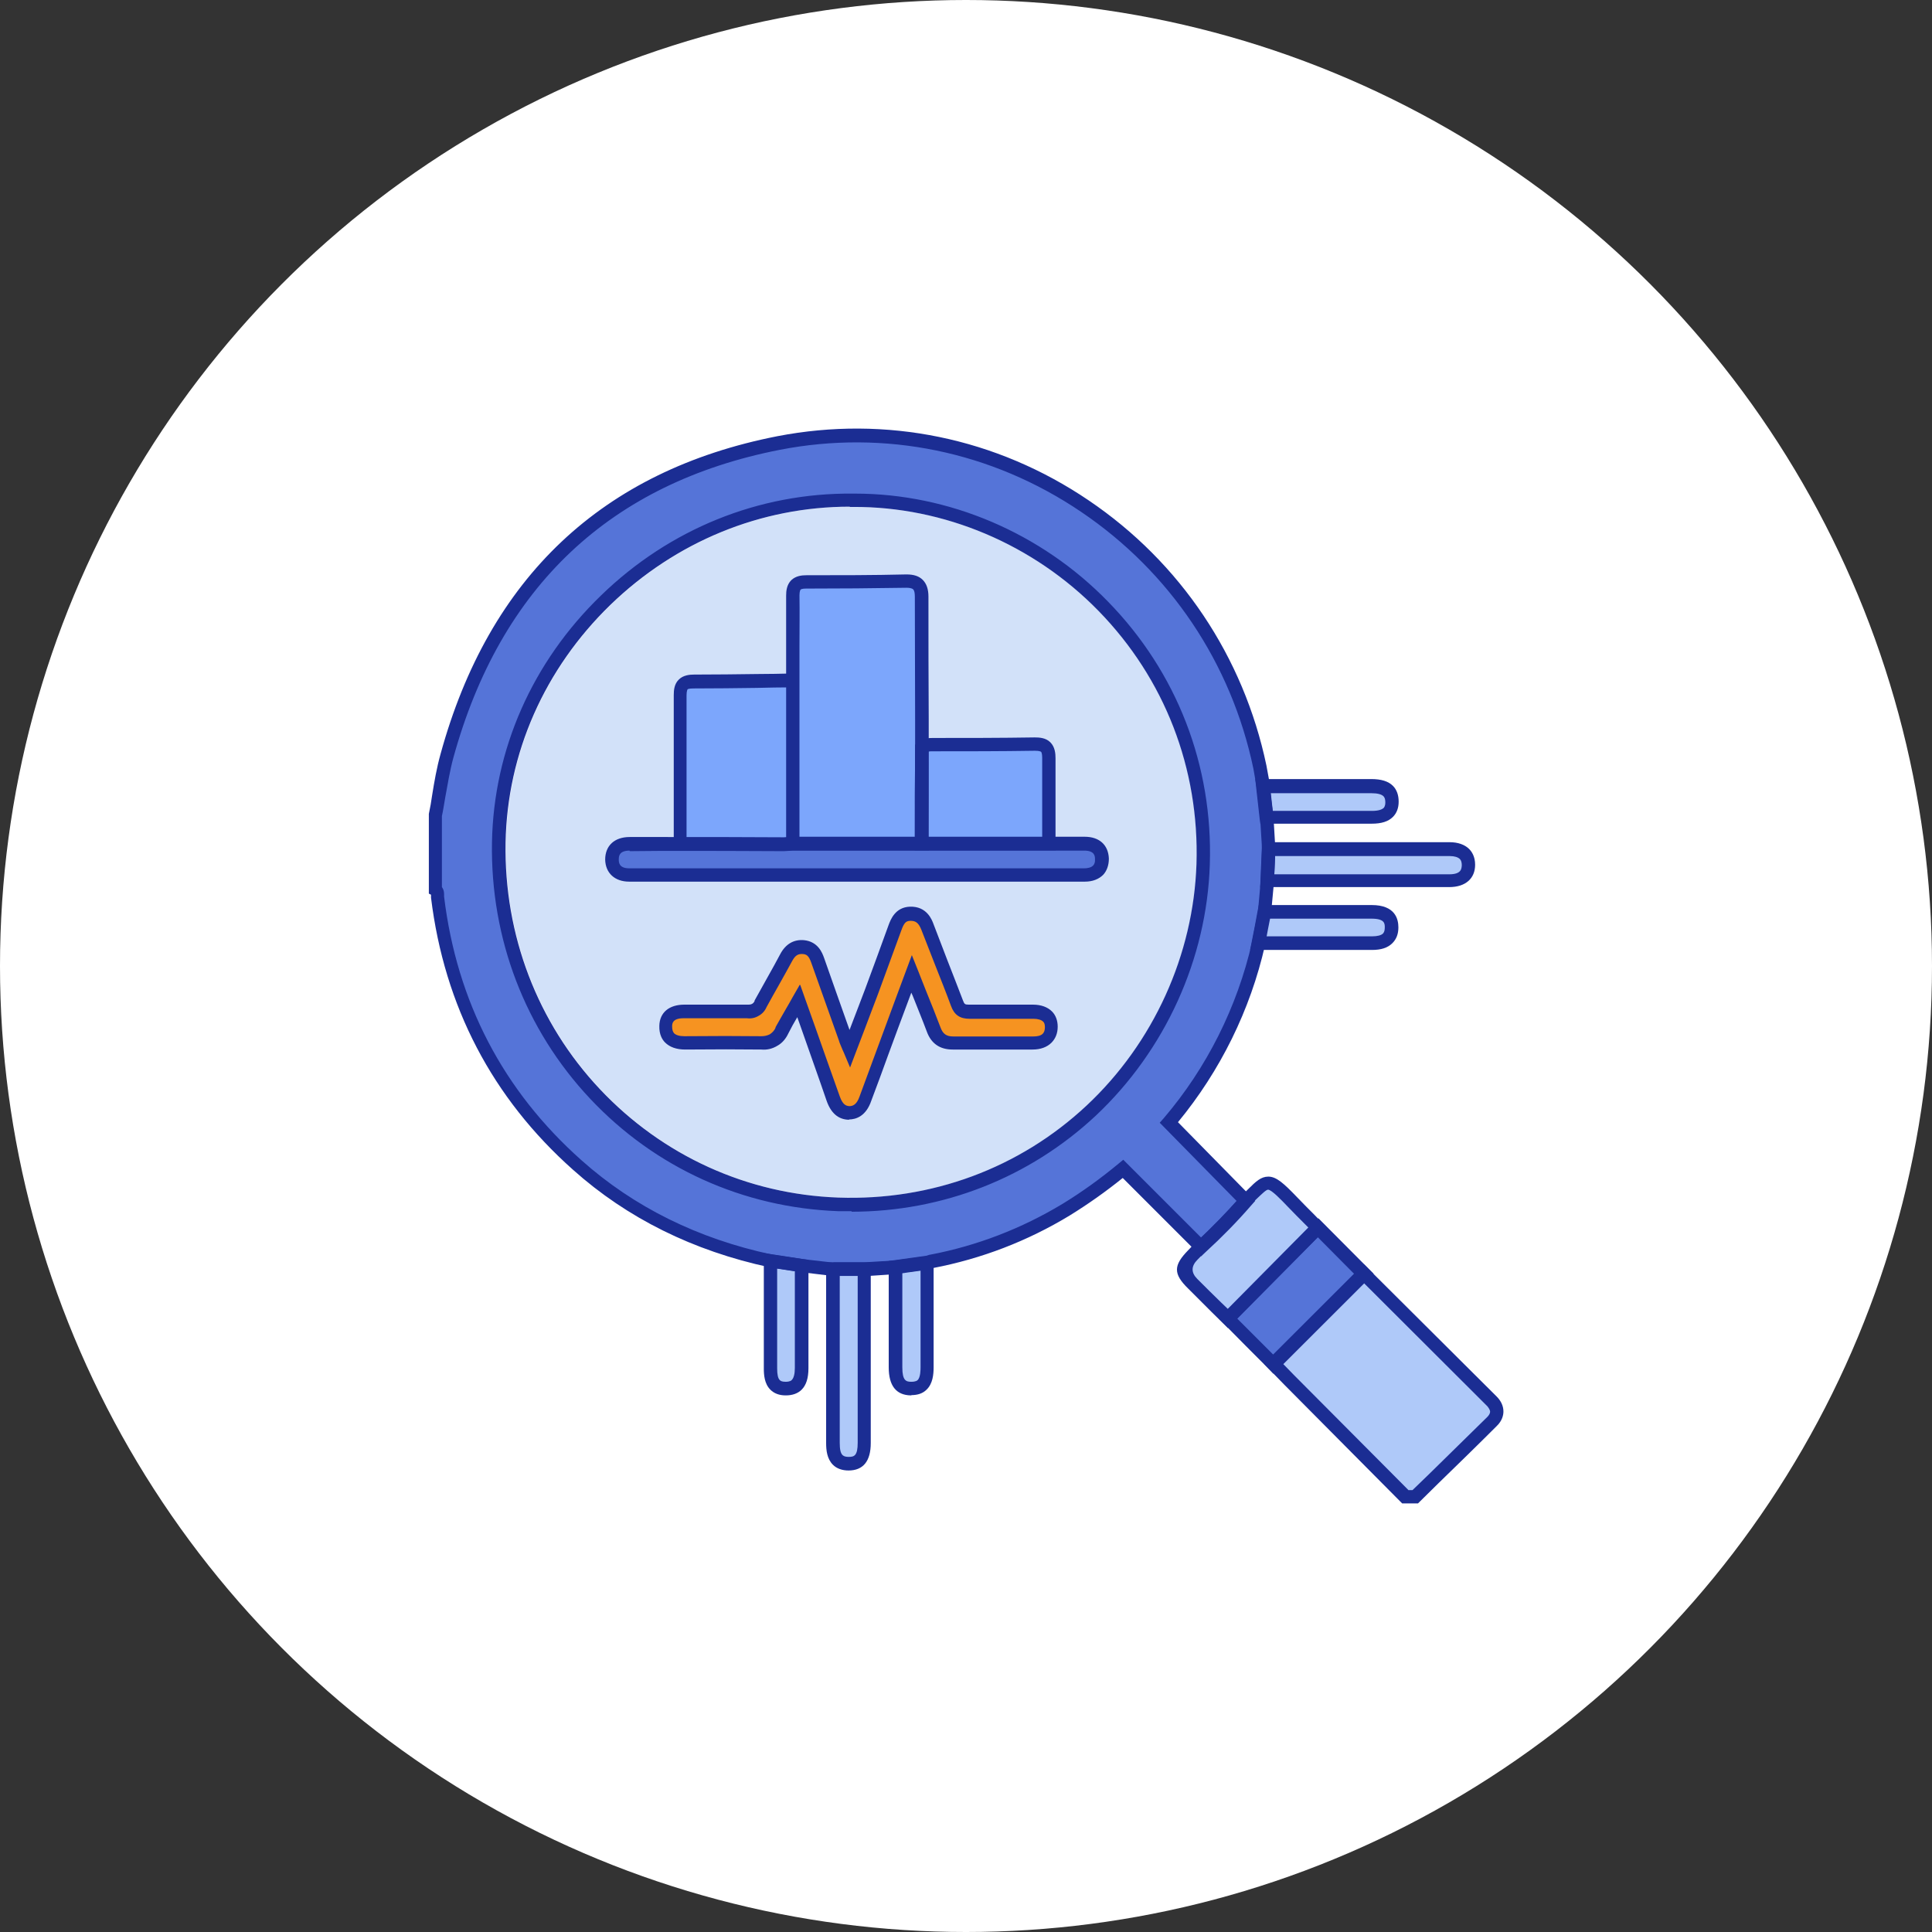 <?xml version="1.0" encoding="UTF-8"?><svg id="Layer_1" xmlns="http://www.w3.org/2000/svg" viewBox="0 0 71 71"><rect x="0" y="0" width="71" height="71" fill="#333333" stroke="none"/><defs><style>.cls-1{fill:#fff;}.cls-2{fill:#f69321;}.cls-3{fill:#7ca6fc;}.cls-4{fill:#d2e1f9;}.cls-5{fill:#afc9f9;}.cls-6{fill:#1b2d93;}.cls-7{fill:#5574d8;}</style></defs><circle class="cls-1" cx="35.5" cy="35.5" r="35.5"/><g><path class="cls-4" d="M31.24,18.62c-3.27,0-6.39,1.28-8.8,3.61-2.42,2.35-3.79,5.45-3.85,8.73-.06,3.4,1.17,6.63,3.47,9.07,2.3,2.44,5.41,3.86,8.76,3.98,3.42,.12,6.66-1.08,9.12-3.38,2.46-2.3,3.93-5.54,4.04-8.88,.11-3.51-1.17-6.81-3.6-9.3-2.39-2.45-5.69-3.84-9.03-3.82h-.11Z"/><path class="cls-3" d="M25,31.67c0-2.04,.01-4.08,0-6.12,0-.37,.11-.51,.5-.51,1.2,0,2.4-.03,3.6-.04,.21,0,.44-.04,.55,.22,0,2.05,0,4.11,.02,6.16,0,.23-.06,.31-.31,.31-1.45-.02-2.91-.02-4.37-.02Z"/><path class="cls-7" d="M30.61,46.63l-1.15-.13-1.15-.17c-2.67-.57-5.06-1.71-7.1-3.52-2.96-2.63-4.66-5.92-5.13-9.85-.01-.09,.03-.21-.08-.27v-2.74c.14-.73,.23-1.47,.42-2.18,1.73-6.3,5.78-10.25,12.19-11.5,8.13-1.58,15.98,3.79,17.68,11.91,.05,.24,.08,.47,.12,.71,.04,.38,.09,.77,.13,1.15l.07,1.16c-.02,.39-.03,.78-.05,1.17-.03,.38-.07,.76-.1,1.14-.08,.38-.15,.77-.22,1.15-.55,2.43-1.68,4.68-3.29,6.57l2.83,2.89c-.52,.59-1.07,1.16-1.65,1.69l-2.87-2.87c-.66,.55-1.36,1.05-2.09,1.5-1.52,.92-3.2,1.57-4.95,1.9-.05,.01-.09,.03-.14,.06l-1.16,.16-1.15,.08h-1.15Zm.73-28.27c-7-.06-12.88,5.68-13.01,12.58-.13,7.18,5.41,13.05,12.48,13.3,7.46,.27,13.2-5.62,13.41-12.5,.24-7.57-5.9-13.43-12.88-13.38Z"/><path class="cls-5" d="M51.63,55.01c-1.42-1.44-2.85-2.87-4.28-4.31-.19-.19-.37-.38-.55-.57l3.32-3.31c1.57,1.56,3.14,3.13,4.71,4.69,.23,.23,.24,.5,0,.74-.93,.93-1.88,1.84-2.82,2.77h-.38Z"/><path class="cls-5" d="M44.13,45.82c.58-.53,1.13-1.09,1.65-1.69,.81-.76,.75-.97,1.73,.05,.31,.32,.62,.63,.92,.94l-3.31,3.34c-.43-.43-.87-.85-1.3-1.28-.45-.45-.45-.6,.01-1.06,.1-.1,.19-.2,.29-.3Z"/><path class="cls-7" d="M45.13,48.46l3.31-3.34,1.68,1.69-3.32,3.31c-.55-.55-1.11-1.11-1.67-1.67Z"/><path class="cls-5" d="M46.56,32.37c.02-.39,.03-.78,.05-1.17h6.66c.4,0,.69,.17,.69,.59,0,.42-.31,.57-.7,.57h-6.2c-.16,0-.33,0-.49,.01Z"/><path class="cls-5" d="M46.24,34.67c.08-.38,.15-.77,.22-1.15,1.32,0,2.64,0,3.96,0,.41,0,.73,.12,.73,.57s-.32,.58-.73,.58c-1.39,0-2.79,0-4.18,0Z"/><path class="cls-5" d="M46.54,30.04c-.04-.39-.09-.77-.13-1.15,1.32,0,2.65,0,3.98,0,.42,0,.76,.12,.76,.59,0,.45-.33,.56-.74,.56-1.29,0-2.58,0-3.87,0Z"/><path class="cls-6" d="M29.37,31.94h0c-1.19-.01-2.41-.02-3.58-.02h-1.03v-.25c0-.68,0-1.36,0-2.04,0-1.34,0-2.72,0-4.08,0-.19,.02-.42,.19-.58,.16-.16,.4-.18,.56-.18,.77,0,1.56-.01,2.32-.02,.43,0,.85-.01,1.28-.02,.02,0,.05,0,.07,0,.21,0,.55-.01,.72,.37l.02,.05v.05c0,2.04,0,4.11,.02,6.16,0,.13-.02,.3-.14,.42-.12,.12-.29,.14-.41,.14Zm-4.12-.51h.54c1.18,0,2.39,0,3.58,.02,.02,0,.04,0,.05,0,0-.01,0-.03,0-.06-.01-2.03-.02-4.08-.02-6.1-.03-.03-.07-.04-.23-.03-.03,0-.05,0-.08,0-.42,0-.85,.01-1.28,.02-.76,.01-1.55,.02-2.33,.02-.17,0-.21,.03-.21,.03,0,0-.04,.05-.04,.23,0,1.36,0,2.74,0,4.08,0,.6,0,1.19,0,1.79Z"/><path class="cls-5" d="M30.61,46.64h1.15c0,2.13,0,4.26,0,6.39,0,.41-.09,.76-.57,.76s-.58-.36-.57-.77c0-2.13,0-4.26,0-6.39Z"/><path class="cls-5" d="M32.92,46.56l1.16-.16v3.85c0,.42-.08,.8-.59,.79-.48-.01-.57-.37-.57-.78,0-1.23,0-2.46,0-3.69Z"/><path class="cls-5" d="M28.31,46.33l1.15,.17c0,1.26,0,2.51,0,3.76,0,.42-.11,.76-.59,.76-.46,0-.56-.34-.56-.74,0-1.31,0-2.63,0-3.96Z"/><path class="cls-3" d="M29.13,24.58c0-.9,.02-1.8,0-2.7,0-.36,.13-.5,.49-.5,1.23,0,2.46,0,3.69-.03,.41,0,.56,.18,.56,.57,0,1.85,0,3.7,.01,5.55,0,1.18,0,2.35-.01,3.52h-4.74v-6.42Z"/><path class="cls-2" d="M33.51,35.8c-.39,1.04-.73,1.97-1.08,2.9-.2,.56-.41,1.12-.62,1.68-.1,.3-.28,.54-.62,.53-.32,0-.48-.24-.58-.52-.41-1.17-.82-2.34-1.26-3.58-.22,.39-.42,.73-.61,1.08-.06,.15-.17,.27-.31,.35-.14,.08-.29,.12-.45,.11-.94-.01-1.88-.01-2.82,0-.43,0-.71-.18-.7-.61,.01-.39,.31-.54,.69-.54,.77,0,1.55,0,2.32,0,.1,.01,.2,0,.29-.06,.09-.05,.15-.13,.19-.22,.31-.57,.63-1.13,.94-1.7,.14-.26,.33-.42,.63-.39,.31,.03,.43,.22,.52,.48,.33,.96,.67,1.91,1.02,2.87,.04,.1,.08,.2,.17,.4,.29-.77,.55-1.44,.8-2.12,.29-.77,.57-1.54,.85-2.32,.1-.27,.22-.51,.57-.53,.35-.01,.52,.19,.63,.49,.35,.94,.73,1.86,1.08,2.8,.08,.22,.2,.31,.44,.31,.79-.02,1.57,0,2.36,0,.4,0,.67,.17,.67,.56,0,.39-.27,.59-.68,.59-.98-.01-1.95,0-2.93,0-.37,0-.59-.15-.71-.5-.25-.65-.51-1.29-.81-2.04Z"/><path class="cls-7" d="M24.43,31h0c-.43,0-.86,.01-1.29,.01-.39,0-.65,.18-.65,.58,0,.37,.26,.56,.63,.56h16.73c.39,0,.65-.2,.64-.59,0-.37-.26-.55-.64-.55-.43,0-.86-.01-1.29-.01h-9.42l-.34,.02c-1.46-.01-2.92-.01-4.37-.01Z"/><path class="cls-3" d="M38.55,31h-4.68c0-1.18,0-2.35,.01-3.52,.12-.11,.27-.12,.43-.12,1.24,0,2.48,0,3.72-.02,.38,0,.52,.13,.52,.51-.01,1.05,0,2.1,0,3.15Z"/><path class="cls-6" d="M31.77,46.89h-1.18l-1.16-.14-1.16-.18c-2.79-.6-5.22-1.8-7.21-3.58-2.97-2.64-4.73-6.01-5.22-10,0-.04,0-.08,0-.11l-.08-.04v-2.93c.05-.23,.09-.46,.12-.68,.08-.5,.17-1.02,.31-1.52,1.78-6.49,5.95-10.42,12.38-11.68,3.99-.77,8.05,.06,11.44,2.36,3.37,2.28,5.69,5.74,6.53,9.74,.03,.16,.06,.33,.09,.49,.01,.08,.03,.16,.04,.24h0c.04,.4,.09,.78,.13,1.17h0l.07,1.18h0c-.02,.4-.03,.79-.05,1.19h0l-.11,1.18c-.08,.38-.15,.77-.22,1.15h0c-.54,2.39-1.65,4.63-3.2,6.51l2.84,2.89-.15,.17c-.52,.6-1.08,1.17-1.67,1.71l-.17,.16-2.88-2.88c-.62,.5-1.27,.96-1.95,1.38-1.55,.94-3.24,1.59-5.02,1.93-.03,0-.05,.02-.08,.03l-.04,.02-1.22,.17-1.16,.08Zm-1.14-.5h1.13l1.14-.07,1.11-.15s.1-.04,.15-.06h.02c1.73-.33,3.36-.96,4.87-1.87,.72-.44,1.41-.94,2.06-1.48l.17-.14,2.86,2.86c.45-.42,.89-.87,1.31-1.34l-2.83-2.88,.15-.17c1.58-1.85,2.7-4.09,3.24-6.46,.07-.38,.15-.76,.22-1.13l.1-1.13c.02-.39,.03-.77,.05-1.16l-.07-1.14c-.04-.38-.09-.76-.13-1.14-.01-.08-.03-.16-.04-.23-.03-.16-.05-.31-.08-.46-.81-3.87-3.06-7.22-6.33-9.43-3.28-2.22-7.21-3.03-11.07-2.28-6.23,1.22-10.27,5.03-12,11.32-.13,.48-.21,.98-.3,1.47-.04,.22-.07,.45-.12,.67v2.61c.09,.12,.08,.25,.08,.31,0,.01,0,.03,0,.04,.47,3.87,2.17,7.13,5.05,9.69,1.93,1.72,4.28,2.88,6.98,3.46l1.14,.17,1.13,.13Zm.67-1.88c-.17,0-.33,0-.5,0-3.49-.13-6.72-1.59-9.11-4.13-2.39-2.54-3.67-5.89-3.61-9.42,.06-3.41,1.48-6.63,4-9.07,2.52-2.45,5.81-3.78,9.25-3.75h.09c3.45,0,6.84,1.44,9.3,3.97,2.53,2.59,3.86,6.02,3.74,9.66-.11,3.47-1.64,6.83-4.19,9.23-2.44,2.28-5.62,3.53-8.98,3.53Zm-.07-25.89c-3.27,0-6.39,1.28-8.8,3.61-2.42,2.35-3.79,5.45-3.85,8.73-.06,3.4,1.17,6.63,3.47,9.07,2.3,2.44,5.41,3.86,8.76,3.98,3.42,.12,6.66-1.08,9.12-3.38,2.46-2.3,3.93-5.54,4.04-8.88,.11-3.51-1.17-6.81-3.6-9.3-2.39-2.45-5.69-3.84-9.03-3.82h-.11Z"/><path class="cls-6" d="M52.11,55.25h-.58l-.07-.07c-1.4-1.41-2.84-2.86-4.28-4.31-.12-.12-.24-.25-.36-.37-.07-.07-.13-.14-.2-.2l-.17-.18,3.67-3.66,.17,.17c1.57,1.56,3.14,3.13,4.71,4.69,.16,.16,.25,.35,.25,.55,0,.13-.04,.34-.25,.54-.71,.71-1.44,1.42-2.15,2.11l-.74,.73Zm-.38-.49h.18l.6-.58c.71-.69,1.43-1.41,2.15-2.11,.05-.05,.1-.12,.1-.19,0-.07-.06-.15-.1-.2-1.51-1.51-3.02-3.01-4.53-4.52l-2.97,2.97,.03,.03c.12,.12,.24,.25,.36,.37,1.41,1.42,2.83,2.84,4.21,4.23Z"/><path class="cls-6" d="M45.13,48.81l-.6-.59c-.29-.29-.58-.58-.87-.87-.55-.54-.54-.85,.01-1.41,.06-.06,.12-.13,.18-.19,.03-.03,.06-.07,.1-.1h.01c.57-.54,1.12-1.1,1.63-1.68l.02-.02c.1-.09,.18-.17,.26-.25,.28-.28,.47-.46,.74-.46h0c.3,0,.57,.25,1.07,.77,.21,.22,.42,.43,.63,.64,.1,.1,.19,.2,.29,.3l.17,.17-3.66,3.69Zm-.83-2.82s-.06,.06-.09,.09c-.06,.07-.13,.14-.2,.21q-.36,.36-.01,.71c.29,.29,.58,.58,.87,.86l.25,.24,2.96-2.99-.12-.12c-.21-.21-.43-.43-.64-.65-.21-.22-.59-.62-.72-.62h0c-.07,0-.23,.16-.4,.32-.08,.07-.16,.16-.26,.25-.52,.59-1.07,1.16-1.65,1.69Z"/><path class="cls-6" d="M46.79,50.48l-.17-.18c-.55-.55-1.11-1.11-1.66-1.67l-.17-.17,3.66-3.69,2.03,2.04-3.67,3.66Zm-1.32-2.02c.44,.44,.88,.88,1.32,1.32l2.97-2.97-1.33-1.34-2.96,2.99Z"/><path class="cls-6" d="M46.31,32.63l.07-1.68h6.89c.31,0,.56,.09,.72,.25,.1,.1,.22,.28,.22,.58,0,.51-.36,.82-.95,.82h-6.2c-.11,0-.23,0-.35,0-.05,0-.09,0-.14,0h-.27Zm.55-1.17l-.03,.67c.08,0,.16,0,.23,0h6.2c.45,0,.45-.21,.46-.33,0-.1-.02-.18-.07-.23-.07-.07-.2-.11-.37-.11h-6.42Z"/><path class="cls-6" d="M50.43,34.91h-.01c-.93,0-1.87,0-2.79,0-.47,0-.93,0-1.39,0h-.3l.06-.3c.08-.38,.15-.77,.22-1.15l.04-.2h.2c.44,0,.88,0,1.32,0,.86,0,1.76,0,2.63,0,.86,0,.98,.51,.98,.82,0,.24-.07,.43-.22,.58-.17,.17-.41,.25-.75,.25Zm-1.41-.5c.47,0,.93,0,1.4,0h0c.2,0,.34-.04,.4-.1,.02-.02,.07-.07,.07-.23,0-.14,0-.32-.49-.32-.88,0-1.77,0-2.64,0-.37,0-.74,0-1.12,0-.04,.22-.09,.44-.13,.65,.36,0,.73,0,1.09,0,.46,0,.92,0,1.39,0Z"/><path class="cls-6" d="M46.32,30.29l-.03-.22c-.04-.39-.09-.77-.13-1.16l-.03-.28h.28c.44,0,.88,0,1.32,0,.87,0,1.77,0,2.66,0,.37,0,.63,.08,.8,.25,.14,.14,.21,.34,.21,.58,0,.23-.07,.42-.21,.56-.17,.17-.42,.25-.78,.25-.95,0-1.92,0-2.85,0-.34,0-.68,0-1.01,0h-.22Zm.37-1.15c.02,.22,.05,.44,.08,.66,.26,0,.53,0,.79,0,.94,0,1.91,0,2.86,0h0c.26,0,.37-.06,.42-.1,.02-.02,.07-.07,.07-.21,0-.16-.05-.21-.07-.23-.07-.07-.22-.11-.44-.11-.89,0-1.79,0-2.66,0-.35,0-.7,0-1.05,0Z"/><path class="cls-6" d="M31.19,54.04c-.24,0-.44-.07-.58-.21-.22-.22-.25-.54-.25-.8,0-2.11,0-4.26,0-6.39v-.25h1.64v.25c0,.71,0,1.42,0,2.13,0,1.4,0,2.84,0,4.26,0,.67-.28,1.01-.82,1.01Zm-.33-7.16c0,2.05,0,4.11,0,6.14,0,.24,.03,.38,.1,.45,.02,.02,.07,.07,.23,.07,.2,0,.33-.04,.33-.52,0-1.42,0-2.87,0-4.26,0-.63,0-1.26,0-1.88h-.65Z"/><path class="cls-6" d="M33.5,51.28h-.03c-.54-.01-.81-.36-.81-1.03,0-.96,0-1.94,0-2.89v-1.02l1.65-.23v4.13c0,.27-.03,.61-.26,.83-.14,.14-.33,.2-.56,.2Zm-.34-4.51v.59c0,.95,0,1.93,0,2.89,0,.49,.14,.53,.33,.53,.17,0,.22-.05,.23-.06,.11-.1,.11-.39,.11-.48v-3.56l-.66,.09Z"/><path class="cls-6" d="M28.87,51.28h0c-.23,0-.42-.07-.56-.21-.22-.22-.24-.55-.24-.78,0-.99,0-2,0-2.98,0-.32,0-.65,0-.97v-.29l1.64,.25v.21c0,.42,0,.84,0,1.26,0,.82,0,1.67,0,2.51,0,.36-.08,.62-.25,.79-.14,.14-.34,.21-.58,.21Zm-.31-4.66c0,.23,0,.46,0,.69,0,.98,0,1.99,0,2.98,0,.22,.03,.37,.1,.43,.02,.02,.06,.06,.21,.06h0c.16,0,.22-.05,.23-.07,.07-.07,.11-.22,.11-.44,0-.83,0-1.68,0-2.51,0-.35,0-.7,0-1.04l-.65-.1Z"/><path class="cls-6" d="M34.12,31.25h-5.23v-6.67c0-.3,0-.6,0-.9,0-.59,0-1.2,0-1.79,0-.17,.02-.4,.19-.57,.17-.16,.39-.18,.55-.18,1.22,0,2.46,0,3.68-.03,.27,0,.46,.06,.6,.2,.14,.14,.21,.34,.21,.62,0,1.5,0,3.03,.01,4.51v1.04c0,1.18,0,2.35,0,3.53v.25Zm-4.74-.49h4.24c0-1.09,0-2.18,.01-3.28v-1.04c0-1.48-.01-3.01-.01-4.51,0-.14-.02-.23-.06-.27-.05-.05-.16-.06-.25-.06-1.23,.02-2.47,.03-3.69,.03h0c-.15,0-.19,.03-.2,.04,0,0-.04,.05-.04,.21,.01,.6,0,1.21,0,1.8,0,.3,0,.6,0,.9v6.17Z"/><path class="cls-6" d="M31.22,41.15h-.03c-.38-.01-.65-.24-.81-.69-.29-.85-.59-1.68-.9-2.57-.06-.17-.12-.34-.18-.51-.12,.2-.23,.4-.33,.6-.09,.19-.22,.35-.4,.45-.18,.11-.38,.16-.59,.14-.83-.01-1.72-.01-2.8,0-.32,0-.57-.09-.74-.26-.1-.1-.22-.29-.21-.61,.01-.49,.36-.78,.92-.78h.02c.34,0,.69,0,1.03,0,.42,0,.86,0,1.29,0h.02s.09,0,.13-.03c.04-.02,.07-.06,.09-.1v-.02c.17-.3,.33-.59,.49-.88,.15-.27,.31-.55,.45-.82,.2-.38,.5-.55,.87-.52,.53,.05,.68,.48,.74,.64,.31,.89,.63,1.78,.94,2.66l.08-.21c.17-.45,.34-.88,.5-1.31,.28-.76,.57-1.54,.85-2.32,.08-.22,.25-.67,.79-.69,.62-.02,.81,.48,.87,.65,.17,.44,.34,.89,.51,1.33,.19,.48,.38,.98,.57,1.47,.05,.13,.07,.15,.21,.15,.44,0,.9,0,1.34,0,.33,0,.68,0,1.02,0,.3,0,.54,.09,.7,.25,.14,.14,.21,.34,.21,.56,0,.24-.08,.44-.23,.59-.16,.16-.4,.25-.69,.25h-.01c-.88,0-1.83,0-2.93,0-.47,0-.79-.22-.95-.66-.16-.43-.34-.86-.52-1.32l-.05-.11-.13,.35c-.25,.67-.49,1.31-.72,1.94-.2,.56-.41,1.12-.62,1.68-.19,.56-.55,.69-.83,.69Zm-1.81-4.95l.18,.51c.12,.34,.24,.68,.36,1.01,.31,.89,.61,1.72,.91,2.57,.11,.31,.23,.35,.35,.36,.12,0,.27-.04,.38-.36,.21-.56,.41-1.12,.62-1.68,.24-.64,.47-1.28,.72-1.95l.58-1.56,.24,.6c.1,.25,.19,.48,.28,.71,.19,.46,.36,.9,.53,1.34,.09,.25,.22,.34,.48,.34,1.09,0,2.05,0,2.93,0,.16,0,.28-.03,.35-.1,.05-.05,.08-.13,.08-.24,0-.1-.02-.17-.07-.21-.06-.06-.19-.1-.35-.1-.34,0-.69,0-1.02,0-.44,0-.89,0-1.33,0h0c-.35,0-.56-.14-.68-.47-.18-.49-.38-.99-.57-1.47-.17-.44-.35-.89-.52-1.33-.11-.28-.23-.33-.4-.33-.17,0-.24,.08-.34,.36-.28,.77-.57,1.56-.85,2.32-.16,.43-.33,.86-.5,1.32-.1,.26-.2,.53-.31,.81l-.22,.58-.24-.57c-.03-.06-.05-.11-.07-.16-.04-.1-.08-.18-.1-.26-.34-.95-.68-1.91-1.02-2.87-.09-.25-.17-.3-.31-.31-.15-.01-.27,.03-.39,.26-.15,.28-.31,.56-.46,.83-.16,.28-.32,.57-.48,.86-.06,.14-.16,.25-.29,.32-.13,.08-.28,.11-.43,.09-.42,0-.85,0-1.27,0-.34,0-.69,0-1.04,0h-.02c-.41,0-.42,.2-.42,.3,0,.11,.02,.19,.07,.25,.07,.07,.2,.11,.38,.11,1.09-.01,1.98-.01,2.82,0h.01c.11,0,.21-.02,.31-.07,.09-.06,.17-.14,.21-.24v-.02c.13-.24,.27-.47,.41-.72,.07-.12,.14-.24,.21-.37l.27-.47Z"/><path class="cls-6" d="M39.85,32.4H23.12c-.53,0-.87-.32-.88-.81,0-.51,.34-.83,.9-.83,.38,0,.76,0,1.14,0h.15c1.43,0,2.91,0,4.37,.01l.34-.02h9.42c.23,0,.46,0,.69,0,.2,0,.4,0,.61,0,.54,0,.87,.3,.89,.8,0,.24-.07,.45-.21,.6-.16,.16-.39,.25-.67,.25Zm-16.71-1.14c-.4,0-.4,.22-.4,.33,0,.09,0,.32,.38,.32h16.73c.1,0,.24-.02,.32-.1,.05-.05,.08-.13,.07-.24,0-.09,0-.31-.39-.31-.2,0-.41,0-.61,0-.23,0-.45,0-.68,0h-9.42l-.34,.02h0c-1.46-.01-2.94-.01-4.37-.01h-.15c-.37,0-.76,.01-1.14,.01Z"/><path class="cls-6" d="M38.8,31.25h-5.18v-.25c0-1.18,0-2.35,.01-3.52v-.11l.08-.07c.2-.18,.44-.18,.59-.18,1.22,0,2.48,0,3.72-.02,.17,0,.41,.01,.58,.18,.17,.17,.19,.41,.19,.58,0,.73,0,1.48,0,2.2,0,.32,0,.63,0,.95v.25Zm-4.68-.49h4.18c0-.23,0-.47,0-.7,0-.72,0-1.47,0-2.21,0-.16-.03-.21-.04-.22-.01-.01-.06-.04-.23-.04-1.24,.02-2.51,.02-3.73,.02-.08,0-.14,0-.18,.01,0,1.04,0,2.09-.01,3.13Z"/></g></svg>